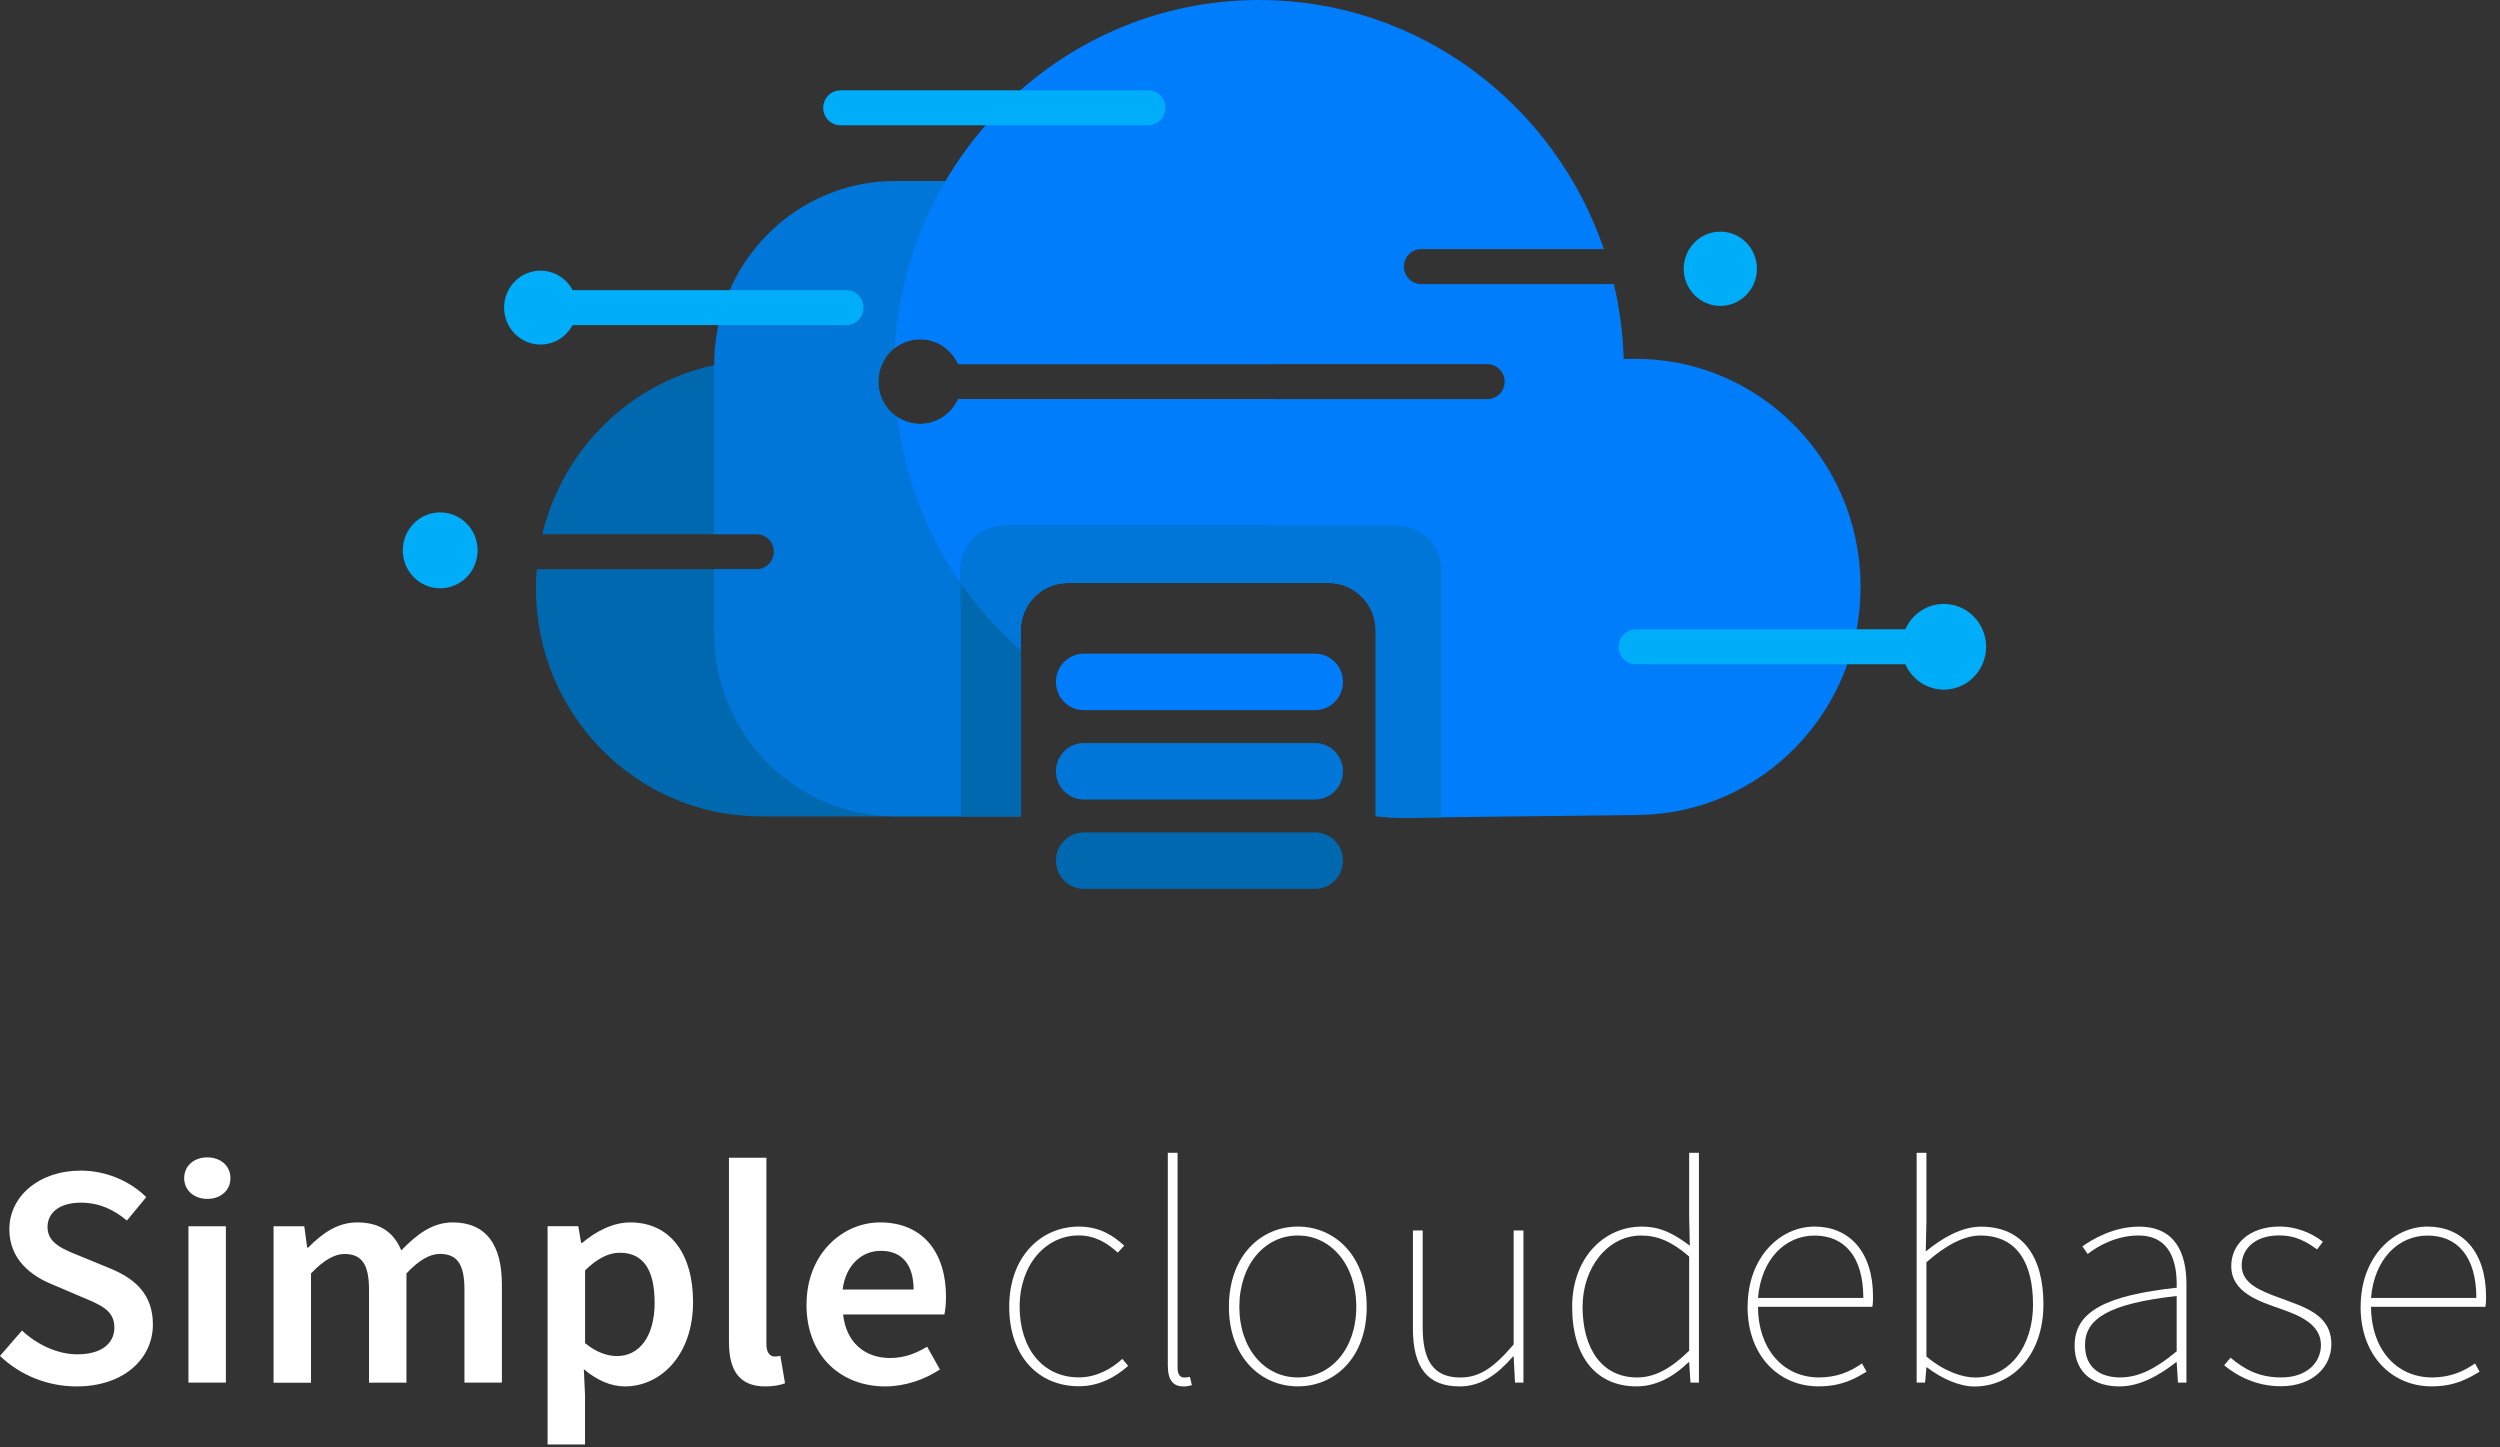 <svg width="171" height="99" viewBox="0 0 171 99" fill="none" xmlns="http://www.w3.org/2000/svg">
<rect x="0" y="0" width="171" height="99" fill="#333333" stroke="none"/>
<g clip-path="url(#clip0_294_1233)">
<path d="M117.671 20.924C119.053 20.924 120.174 19.787 120.174 18.384C120.174 16.981 119.053 15.844 117.671 15.844C116.288 15.844 115.167 16.981 115.167 18.384C115.167 19.787 116.288 20.924 117.671 20.924Z" fill="#00ADF9"/>
<path d="M30.109 40.24C31.522 40.24 32.668 39.078 32.668 37.644C32.668 36.209 31.522 35.047 30.109 35.047C28.696 35.047 27.55 36.209 27.55 37.644C27.55 39.078 28.696 40.24 30.109 40.24Z" fill="#00ADF9"/>
<path d="M78.828 27.3H65.537C65.087 28.303 64.095 29 62.938 29C61.361 29 60.083 27.703 60.083 26.103C60.083 25.569 60.227 25.069 60.477 24.641H52.03C44.796 24.641 38.732 29.712 37.094 36.539H51.817C52.467 36.539 52.997 37.074 52.997 37.736C52.997 38.399 52.47 38.933 51.817 38.933H36.715C36.678 39.364 36.656 39.802 36.656 40.242C36.656 48.857 43.539 55.84 52.03 55.84H69.808V43.136C69.808 41.333 71.188 39.858 72.965 39.858L85.609 39.873C85.489 34.636 82.826 30.04 78.825 27.3H78.828Z" fill="#0068AF"/>
<path d="M65.537 24.909H73.079C72.161 24.734 71.216 24.641 70.249 24.641H65.401C65.451 24.728 65.497 24.816 65.54 24.909H65.537Z" fill="#05518A"/>
<path d="M65.537 27.299C65.087 28.302 64.096 28.999 62.938 28.999C61.361 28.999 60.083 27.702 60.083 26.102C60.083 24.503 61.361 23.206 62.938 23.206C64.093 23.206 65.087 23.906 65.537 24.906H87.208C87.186 17.985 81.652 12.379 74.825 12.379H61.232C54.392 12.379 48.849 18.003 48.849 24.943V36.536H51.75C52.399 36.536 52.929 37.07 52.929 37.733C52.929 38.395 52.403 38.929 51.75 38.929H48.849V43.273C48.849 50.212 54.392 55.837 61.232 55.837H69.811V43.132C69.811 41.329 71.253 39.867 73.03 39.867H87.211V27.293H65.54L65.537 27.299Z" fill="#0077D8"/>
<path d="M111.709 24.547L111.059 24.554C111.007 22.794 110.779 21.082 110.391 19.429H97.207C96.557 19.429 96.028 18.895 96.028 18.233C96.028 17.57 96.554 17.036 97.207 17.036H109.704C106.326 7.124 97.044 0 86.121 0C72.844 0 61.992 10.524 61.216 23.798C61.693 23.429 62.291 23.207 62.937 23.207C64.092 23.207 65.087 23.907 65.537 24.907H101.737C102.387 24.907 102.917 25.441 102.917 26.104C102.917 26.766 102.39 27.3 101.737 27.3H65.537C65.087 28.303 64.095 29 62.937 29C62.358 29 61.822 28.825 61.37 28.525C62.161 34.871 65.269 40.486 69.808 44.47V43.139C69.808 41.336 71.249 39.874 73.026 39.874H90.878C92.655 39.874 94.097 41.336 94.097 43.139V55.819C94.762 55.901 95.436 55.944 96.123 55.935L112.069 55.744C120.56 55.644 127.362 48.579 127.264 39.965C127.165 31.35 120.202 24.448 111.712 24.547H111.709Z" fill="#007DFB"/>
<path d="M89.955 44.711H74.129C73.078 44.711 72.226 45.575 72.226 46.642C72.226 47.709 73.078 48.573 74.129 48.573H89.955C91.006 48.573 91.858 47.709 91.858 46.642C91.858 45.575 91.006 44.711 89.955 44.711Z" fill="#007DFB"/>
<path d="M89.955 50.824H74.129C73.078 50.824 72.226 51.689 72.226 52.755C72.226 53.822 73.078 54.686 74.129 54.686H89.955C91.006 54.686 91.858 53.822 91.858 52.755C91.858 51.689 91.006 50.824 89.955 50.824Z" fill="#0077D8"/>
<path d="M89.955 56.938H74.129C73.078 56.938 72.226 57.802 72.226 58.868C72.226 59.935 73.078 60.8 74.129 60.8H89.955C91.006 60.8 91.858 59.935 91.858 58.868C91.858 57.802 91.006 56.938 89.955 56.938Z" fill="#0068AF"/>
<path d="M68.715 35.963C67.052 35.963 65.703 37.332 65.703 39.019V55.836H69.811V43.131C69.811 41.328 71.252 39.866 73.029 39.866H87.211V35.957H68.718L68.715 35.963Z" fill="#0068AF"/>
<path d="M96.123 55.935L98.596 55.907V39.025C98.596 37.337 97.247 35.969 95.584 35.969H68.718C67.055 35.969 65.706 37.337 65.706 39.025V39.862C66.885 41.565 68.265 43.112 69.814 44.471V43.14C69.814 41.337 71.255 39.875 73.032 39.875H90.885C92.662 39.875 94.103 41.337 94.103 43.14V55.82C94.768 55.901 95.443 55.945 96.129 55.935H96.123Z" fill="#0077D8"/>
<path d="M78.535 6.18H57.486C56.835 6.18 56.307 6.715 56.307 7.375C56.307 8.035 56.835 8.57 57.486 8.57H78.535C79.186 8.57 79.715 8.035 79.715 7.375C79.715 6.715 79.186 6.18 78.535 6.18Z" fill="#00ADF9"/>
<path d="M57.884 19.844H39.04C38.388 19.844 37.86 20.379 37.86 21.039C37.86 21.699 38.388 22.234 39.04 22.234H57.884C58.535 22.234 59.063 21.699 59.063 21.039C59.063 20.379 58.535 19.844 57.884 19.844Z" fill="#00ADF9"/>
<path d="M36.973 23.567C38.349 23.567 39.464 22.436 39.464 21.04C39.464 19.643 38.349 18.512 36.973 18.512C35.597 18.512 34.481 19.643 34.481 21.04C34.481 22.436 35.597 23.567 36.973 23.567Z" fill="#00ADF9"/>
<path d="M132.961 41.309C131.784 41.309 130.777 42.021 130.325 43.043H111.893C111.244 43.043 110.714 43.577 110.714 44.239C110.714 44.899 111.24 45.436 111.893 45.436H130.325C130.774 46.458 131.784 47.17 132.961 47.17C134.556 47.17 135.85 45.858 135.85 44.239C135.85 42.621 134.556 41.309 132.961 41.309Z" fill="#00ADF9"/>
</g>
<g clip-path="url(#clip1_294_1233)">
<path d="M0 92.744L1.504 91.01C2.545 91.982 3.942 92.636 5.29 92.636C6.926 92.636 7.823 91.909 7.823 90.798C7.823 89.626 6.885 89.253 5.565 88.703L3.578 87.856C2.147 87.274 0.639 86.162 0.639 84.08C0.639 81.816 2.684 80.07 5.52 80.07C7.217 80.07 8.864 80.757 10.003 81.884L8.68 83.486C7.753 82.715 6.766 82.262 5.524 82.262C4.147 82.262 3.25 82.892 3.25 83.935C3.25 85.055 4.356 85.468 5.561 85.95L7.52 86.756C9.249 87.463 10.458 88.534 10.458 90.597C10.458 92.905 8.503 94.831 5.237 94.831C3.27 94.831 1.377 94.073 0 92.744Z" fill="white"/>
<path d="M12.598 80.585C12.598 79.738 13.274 79.164 14.18 79.164C15.085 79.164 15.761 79.738 15.761 80.585C15.761 81.432 15.085 82.005 14.18 82.005C13.274 82.005 12.598 81.412 12.598 80.585ZM12.889 83.876H15.45V94.571H12.889V83.876Z" fill="white"/>
<path d="M18.716 83.878H20.814L21.011 85.335H21.081C22.007 84.392 23.064 83.613 24.433 83.613C26.035 83.613 26.945 84.328 27.449 85.528C28.494 84.44 29.576 83.613 30.961 83.613C33.264 83.613 34.329 85.162 34.329 87.863V94.57H31.768V88.188C31.768 86.431 31.235 85.768 30.088 85.768C29.395 85.768 28.645 86.202 27.801 87.101V94.573H25.24V88.192C25.24 86.435 24.707 85.772 23.56 85.772C22.884 85.772 22.121 86.206 21.273 87.105V94.578H18.712V83.878H18.716Z" fill="white"/>
<path d="M37.455 83.874H39.553L39.75 85.014H39.82C40.742 84.239 41.91 83.613 43.11 83.613C45.84 83.613 47.405 85.756 47.405 89.055C47.405 92.711 45.172 94.83 42.746 94.83C41.779 94.83 40.824 94.405 39.934 93.654L40.016 95.432V98.803H37.455V83.874ZM44.774 89.083C44.774 86.948 44.061 85.688 42.401 85.688C41.61 85.688 40.865 86.081 40.02 86.888V91.869C40.803 92.523 41.578 92.755 42.209 92.755C43.668 92.755 44.778 91.503 44.778 89.079L44.774 89.083Z" fill="white"/>
<path d="M49.86 91.817V79.191H52.422V91.95C52.422 92.568 52.704 92.784 52.975 92.784C53.09 92.784 53.18 92.784 53.376 92.74L53.696 94.614C53.385 94.735 52.958 94.831 52.344 94.831C50.528 94.831 49.864 93.683 49.864 91.817H49.86Z" fill="white"/>
<path d="M55.167 89.232C55.167 85.756 57.63 83.613 60.2 83.613C63.15 83.613 64.707 85.704 64.707 88.69C64.707 89.168 64.654 89.649 64.597 89.91H57.667C57.88 91.808 59.126 92.888 60.884 92.888C61.818 92.888 62.617 92.599 63.416 92.113L64.289 93.671C63.248 94.357 61.933 94.83 60.544 94.83C57.528 94.83 55.163 92.755 55.163 89.232H55.167ZM62.49 88.204C62.49 86.559 61.745 85.556 60.249 85.556C58.978 85.556 57.855 86.487 57.634 88.204H62.49Z" fill="white"/>
<path d="M69.03 89.385C69.03 85.901 71.251 83.898 73.788 83.898C75.255 83.898 76.189 84.553 76.898 85.203L76.456 85.68C75.743 85.026 74.899 84.504 73.788 84.504C71.522 84.504 69.743 86.507 69.743 89.381C69.743 92.254 71.346 94.213 73.788 94.213C74.989 94.213 76.009 93.647 76.767 92.948L77.169 93.426C76.28 94.209 75.169 94.819 73.788 94.819C71.075 94.819 69.03 92.816 69.03 89.377V89.385Z" fill="white"/>
<path d="M79.878 93.436V78.852H80.546V93.568C80.546 94.002 80.722 94.222 80.989 94.222C81.079 94.222 81.165 94.222 81.39 94.178L81.525 94.744C81.349 94.788 81.214 94.832 80.948 94.832C80.279 94.832 79.882 94.439 79.882 93.44L79.878 93.436Z" fill="white"/>
<path d="M84.058 89.385C84.058 85.901 86.238 83.898 88.77 83.898C91.303 83.898 93.483 85.901 93.483 89.385C93.483 92.868 91.303 94.827 88.77 94.827C86.238 94.827 84.058 92.824 84.058 89.385ZM92.77 89.385C92.77 86.511 91.037 84.508 88.77 84.508C86.504 84.508 84.771 86.511 84.771 89.385C84.771 92.258 86.504 94.217 88.77 94.217C91.037 94.217 92.77 92.258 92.77 89.385Z" fill="white"/>
<path d="M96.643 90.866V84.164H97.311V90.782C97.311 93.09 98.065 94.221 99.888 94.221C101.22 94.221 102.199 93.523 103.535 91.958V84.164H104.203V94.57H103.626L103.535 92.785H103.49C102.425 94.005 101.31 94.831 99.843 94.831C97.663 94.831 96.643 93.567 96.643 90.87V90.866Z" fill="white"/>
<path d="M107.535 89.386C107.535 86.035 109.715 83.9 112.293 83.9C113.584 83.9 114.473 84.378 115.584 85.205L115.539 83.246V78.852H116.206V94.568H115.629L115.539 93.175H115.493C114.604 94.046 113.403 94.828 111.936 94.828C109.269 94.828 107.535 92.914 107.535 89.386ZM115.539 92.392V85.947C114.338 84.904 113.358 84.51 112.248 84.51C109.982 84.51 108.248 86.686 108.248 89.386C108.248 92.26 109.58 94.218 111.981 94.218C113.227 94.218 114.338 93.564 115.539 92.388V92.392Z" fill="white"/>
<path d="M119.538 89.385C119.538 85.989 121.759 83.898 124.116 83.898C126.472 83.898 128.115 85.596 128.115 88.686C128.115 88.903 128.115 89.12 128.07 89.385H120.247C120.247 92.17 121.891 94.217 124.427 94.217C125.628 94.217 126.562 93.823 127.361 93.257L127.673 93.823C126.874 94.301 125.984 94.827 124.382 94.827C121.714 94.827 119.534 92.78 119.534 89.385H119.538ZM127.451 88.779C127.451 85.905 126.12 84.513 124.116 84.513C122.112 84.513 120.469 86.122 120.247 88.779H127.451Z" fill="white"/>
<path d="M131.812 93.524H131.767L131.676 94.568H131.099V78.852H131.767V83.511L131.722 85.602C132.832 84.687 134.168 83.904 135.5 83.904C138.389 83.904 139.77 85.995 139.77 89.218C139.77 92.746 137.59 94.836 135.057 94.836C134.033 94.836 132.836 94.315 131.812 93.532V93.524ZM139.057 89.214C139.057 86.557 138.078 84.51 135.455 84.51C134.344 84.51 133.098 85.164 131.767 86.34V92.786C133.012 93.829 134.258 94.222 135.102 94.222C137.414 94.222 139.061 92.132 139.061 89.214H139.057Z" fill="white"/>
<path d="M141.905 92.021C141.905 89.694 144.086 88.602 148.884 88.08C148.929 86.382 148.483 84.508 146.262 84.508C144.749 84.508 143.463 85.247 142.795 85.772L142.438 85.251C143.106 84.773 144.573 83.902 146.307 83.902C148.798 83.902 149.552 85.732 149.552 87.819V94.57H148.974L148.884 93.177H148.839C147.729 94.048 146.393 94.831 144.971 94.831C143.327 94.831 141.901 94.004 141.901 92.021H141.905ZM148.884 92.435V88.646C144.217 89.168 142.614 90.215 142.614 91.997C142.614 93.606 143.725 94.216 145.016 94.216C146.307 94.216 147.462 93.606 148.884 92.431V92.435Z" fill="white"/>
<path d="M152.13 93.39L152.572 92.868C153.462 93.607 154.441 94.217 156.039 94.217C157.818 94.217 158.752 93.173 158.752 91.997C158.752 90.605 157.33 89.995 156.084 89.557C154.441 88.991 152.618 88.381 152.618 86.596C152.618 85.159 153.773 83.894 155.953 83.894C157.019 83.894 158.133 84.328 158.887 84.938L158.486 85.46C157.773 84.938 157.019 84.501 155.908 84.501C154.13 84.501 153.331 85.524 153.331 86.547C153.331 87.811 154.621 88.289 155.908 88.767C157.597 89.397 159.465 89.898 159.465 91.945C159.465 93.47 158.219 94.819 155.998 94.819C154.396 94.819 153.064 94.165 152.13 93.382V93.39Z" fill="white"/>
<path d="M161.469 89.385C161.469 85.989 163.69 83.898 166.046 83.898C168.403 83.898 170.046 85.596 170.046 88.686C170.046 88.903 170.046 89.12 170.001 89.385H162.178C162.178 92.17 163.821 94.217 166.358 94.217C167.559 94.217 168.493 93.823 169.292 93.257L169.603 93.823C168.804 94.301 167.915 94.827 166.313 94.827C163.645 94.827 161.465 92.78 161.465 89.385H161.469ZM169.382 88.779C169.382 85.905 168.05 84.513 166.046 84.513C164.042 84.513 162.399 86.122 162.178 88.779H169.382Z" fill="white"/>
</g>
<defs>
<clipPath id="clip0_294_1233">
<rect width="108.3" height="60.8" fill="white" transform="translate(27.55)"/>
</clipPath>
<clipPath id="clip1_294_1233">
<rect width="170.05" height="19.95" fill="white" transform="translate(0 78.852)"/>
</clipPath>
</defs>
</svg>
